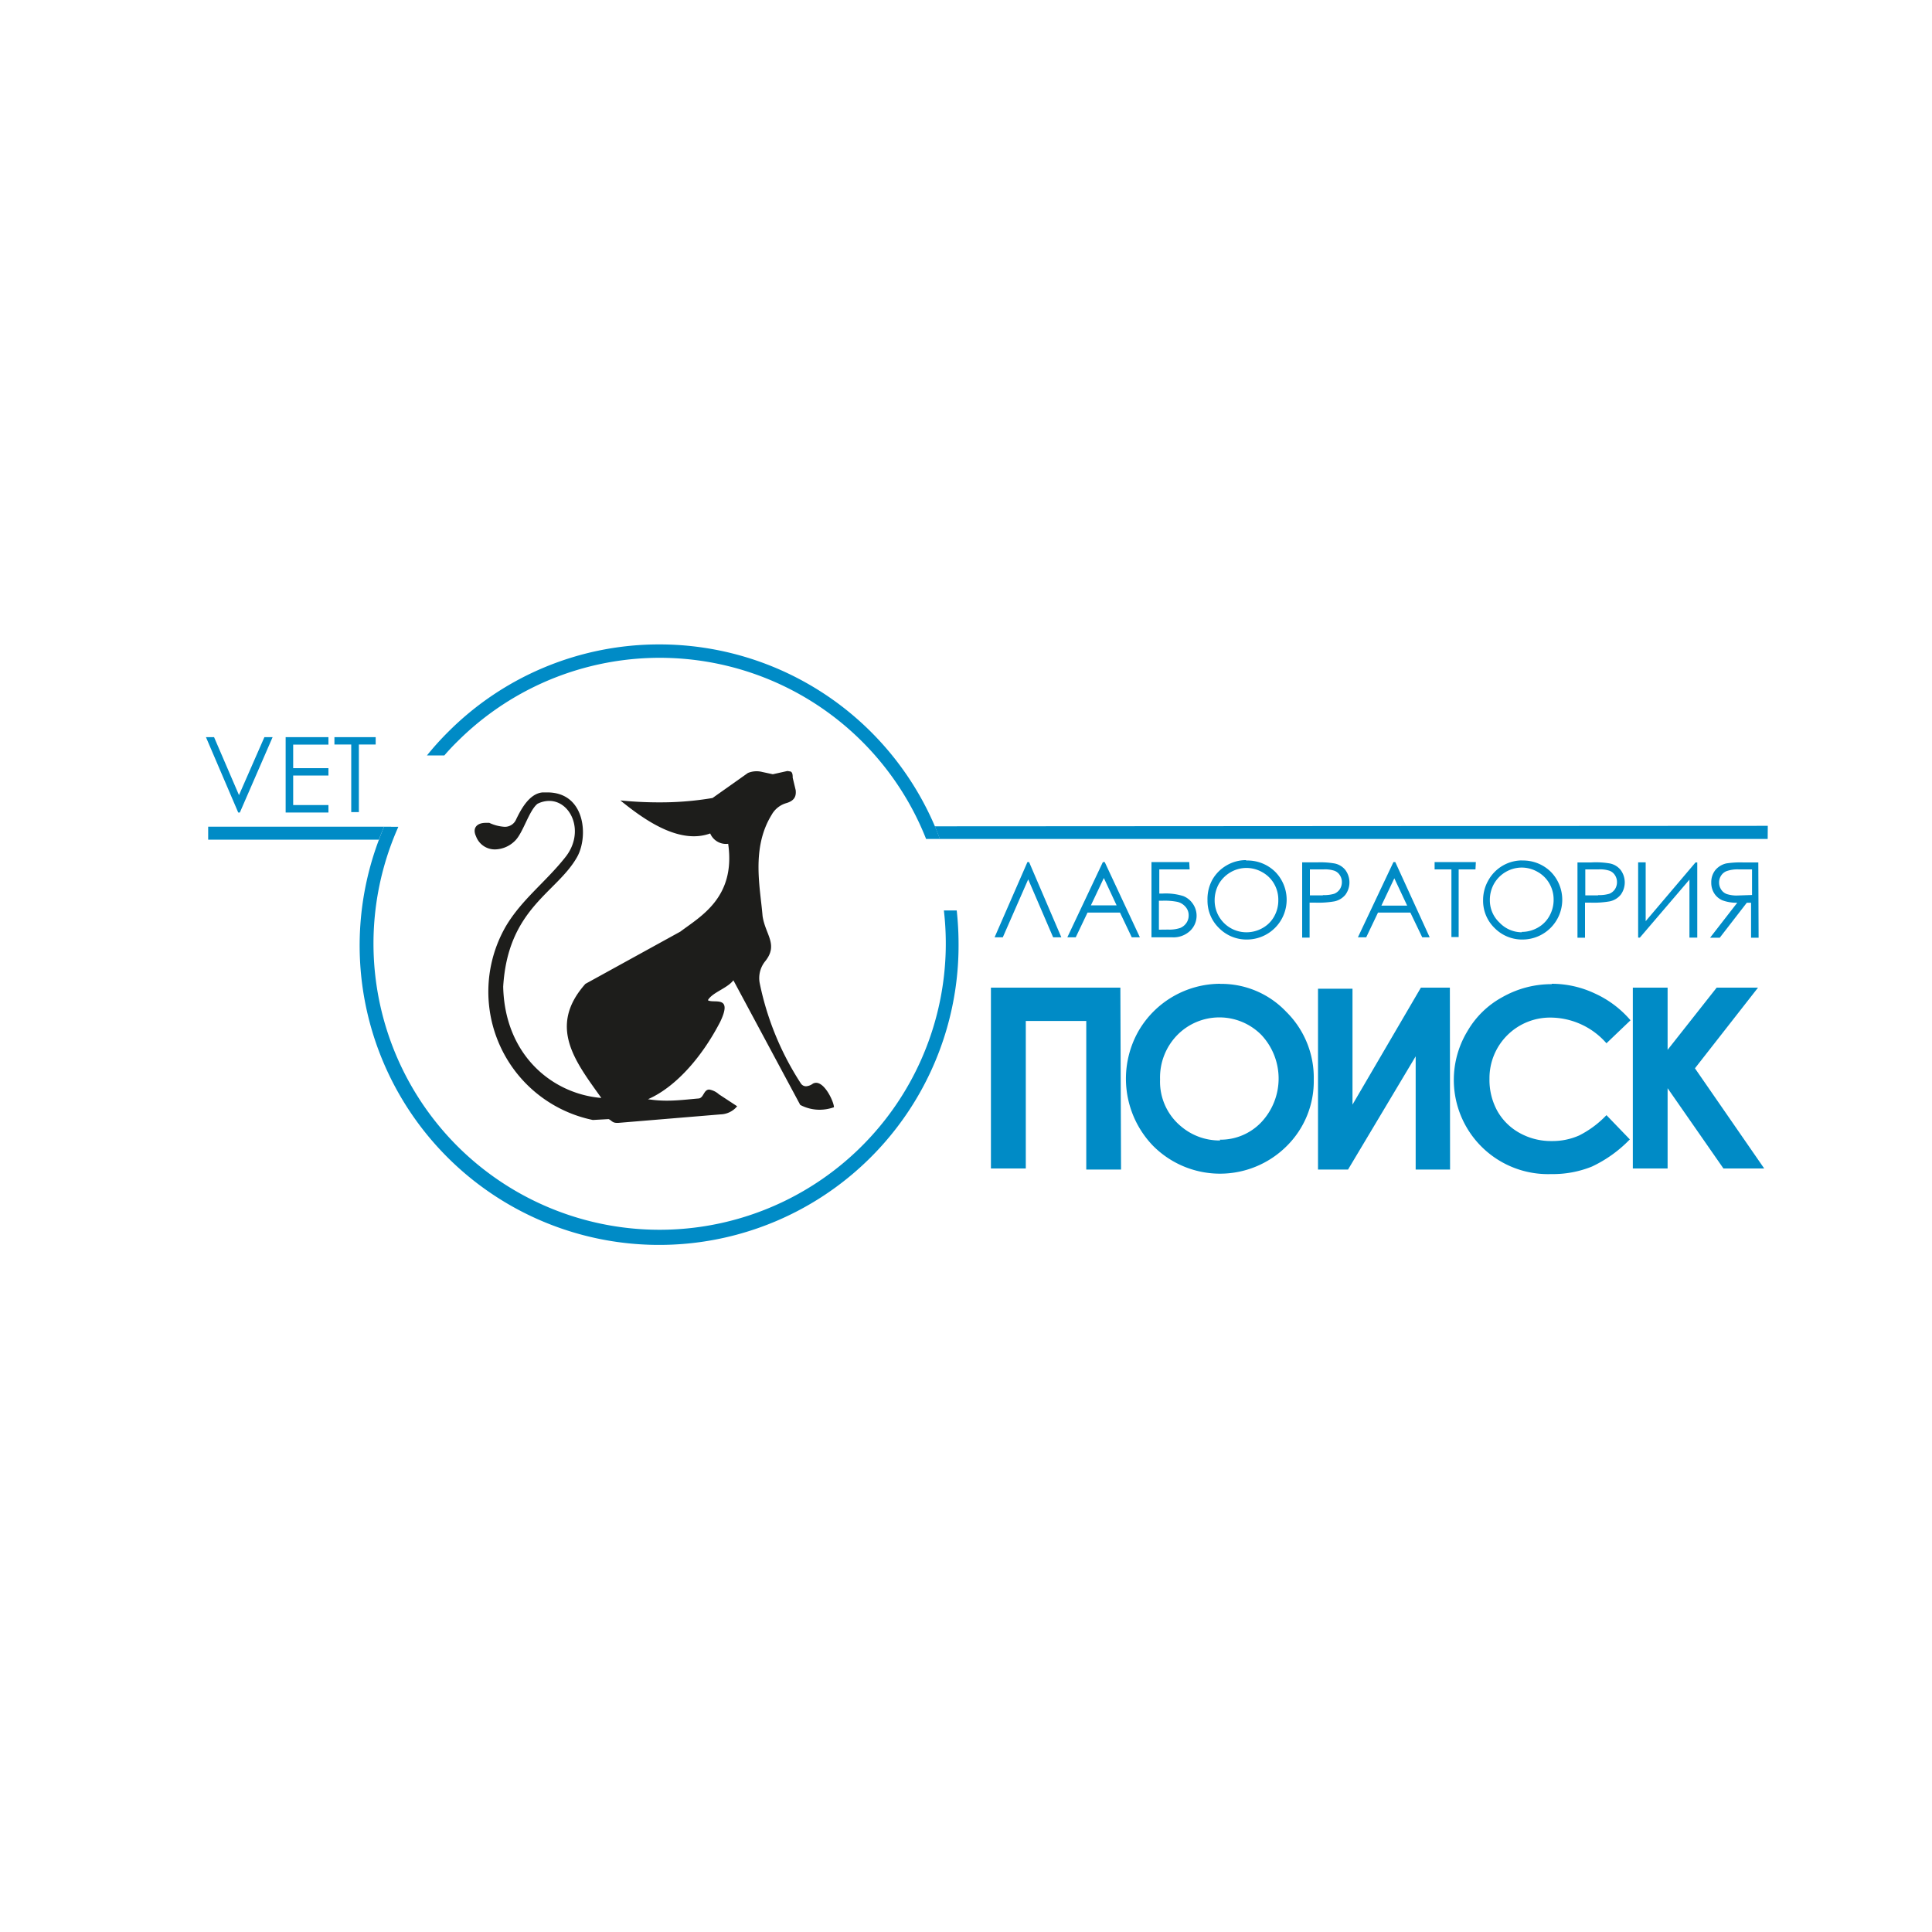 <svg id="Слой_1" data-name="Слой 1" xmlns="http://www.w3.org/2000/svg" viewBox="0 0 200 200"><defs><style>.cls-1{fill:#fff;}.cls-2{fill:#008bc6;}.cls-3{fill:#1d1d1b;}</style></defs><title>Безымянный-3</title><rect class="cls-1" width="200" height="200"/><path class="cls-2" d="M38.89,76.31H34.62v.76h1.74v7h.79v-7h1.74M34,76.31H29.57v7.8H34v-.77H30.35V80.28H34v-.76H30.35V77.08H34Zm-5.78,0h-.85l-2.63,6-2.58-6h-.84l3.34,7.8h.17Z"/><path class="cls-2" d="M160.64,101.88a10.29,10.29,0,0,0-5.09,1.33,9.31,9.31,0,0,0-3.62,3.5,9.75,9.75,0,0,0,8.65,14.83,10.77,10.77,0,0,0,4.22-.78,13.33,13.33,0,0,0,3.92-2.81l-2.42-2.51a10.31,10.31,0,0,1-2.82,2.1,6.8,6.8,0,0,1-2.84.58,6.65,6.65,0,0,1-3.32-.83A5.93,5.93,0,0,1,155,115a6.66,6.66,0,0,1-.81-3.32,6.27,6.27,0,0,1,6.36-6.34A7.74,7.74,0,0,1,166.3,108l2.49-2.38a10.63,10.63,0,0,0-3.7-2.78,10.46,10.46,0,0,0-4.45-1m-34.32,0a9.8,9.8,0,0,0-8.46,4.89,10,10,0,0,0,1.48,11.86,9.77,9.77,0,0,0,13.84.07,9.44,9.44,0,0,0,2.82-6.93,9.57,9.57,0,0,0-2.86-7,9.25,9.25,0,0,0-6.82-2.88m0,16.21a6.13,6.13,0,0,1-4-1.41,6,6,0,0,1-2.23-4.91,6.28,6.28,0,0,1,1.78-4.59,6.11,6.11,0,0,1,8.72,0,6.6,6.6,0,0,1,0,9,5.81,5.81,0,0,1-4.32,1.83m55.72-15.74h-4.28l-5.08,6.44v-6.44h-3.6v18.72h3.6v-8.31l5.78,8.31h4.22l-7.17-10.37Zm-31.9,0h-3l-7.08,12.11V102.35h-3.57v18.72h3.11l7-11.72v11.72h3.56Zm-34.11,0H102.58v18.72h3.61V105.69h6.26v15.38h3.6Z"/><path class="cls-2" d="M157.59,89.07a4,4,0,0,0-3.51,2.05,4.07,4.07,0,0,0-.55,2.08,3.92,3.92,0,0,0,1.19,2.87,4,4,0,0,0,2.93,1.19,4.12,4.12,0,0,0,2.9-7,4.09,4.09,0,0,0-3-1.18m0,7.43a3.19,3.19,0,0,1-2.32-1,3.15,3.15,0,0,1-1-2.34,3.39,3.39,0,0,1,.44-1.7,3.33,3.33,0,0,1,2.84-1.66,3.32,3.32,0,0,1,1.67.45,3.17,3.17,0,0,1,1.21,1.2,3.29,3.29,0,0,1,.44,1.68,3.38,3.38,0,0,1-.44,1.69,3.08,3.08,0,0,1-1.2,1.2,3.34,3.34,0,0,1-1.68.44m-28.54-7.43a3.94,3.94,0,0,0-2,.55,4,4,0,0,0-1.48,1.5A4.16,4.16,0,0,0,125,93.2a3.92,3.92,0,0,0,1.19,2.87,4,4,0,0,0,2.93,1.19,4.12,4.12,0,0,0,2.9-7,4.1,4.1,0,0,0-3-1.18m0,7.43a3.29,3.29,0,0,1-3.28-3.3,3.49,3.49,0,0,1,.43-1.7,3.34,3.34,0,0,1,1.21-1.21,3.24,3.24,0,0,1,1.64-.45,3.32,3.32,0,0,1,1.67.45,3.17,3.17,0,0,1,1.21,1.2,3.28,3.28,0,0,1,.43,1.68,3.37,3.37,0,0,1-.43,1.69,3.08,3.08,0,0,1-1.2,1.2,3.37,3.37,0,0,1-1.68.44m53-7.23h-1.55a9.64,9.64,0,0,0-1.76.1,2.09,2.09,0,0,0-1.13.68,2,2,0,0,0-.43,1.29,2.06,2.06,0,0,0,.3,1.12,1.9,1.9,0,0,0,.85.73,4.14,4.14,0,0,0,1.54.25l-2.81,3.62h1l2.8-3.62h.44v3.62h.78Zm-2.12,3.42a3.28,3.28,0,0,1-1.15-.15,1.17,1.17,0,0,1-.58-.47,1.32,1.32,0,0,1-.21-.73,1.26,1.26,0,0,1,.21-.71,1.2,1.2,0,0,1,.56-.46A3.4,3.4,0,0,1,180,90h1.37v2.65Zm-4.2-3.42h-.18l-5.16,6.08V89.27h-.78v7.79h.18l5.13-6v6h.81Zm-11,0H163.3v7.79h.78V93.44h.55a9.55,9.55,0,0,0,2-.13,2,2,0,0,0,1.14-.68,2.16,2.16,0,0,0,0-2.57,1.91,1.91,0,0,0-1.09-.67,8.67,8.67,0,0,0-1.8-.12m.55,3.42h-1.32V90h1.37a3.15,3.15,0,0,1,1.14.14,1.14,1.14,0,0,1,.56.46,1.29,1.29,0,0,1,.21.72,1.35,1.35,0,0,1-.21.73,1.28,1.28,0,0,1-.58.47,3.69,3.69,0,0,1-1.17.14m-12.65-3.42h-4.27V90h1.74v7H151V90h1.74Zm-8.34,0h-.19l-3.68,7.79h.86l1.22-2.56H146l1.23,2.56H148ZM143,93.75l1.34-2.83,1.33,2.83Zm-6.62-4.48H134.8v7.79h.77V93.44h.56a9.55,9.55,0,0,0,2-.13,2,2,0,0,0,1.14-.68,2.16,2.16,0,0,0,0-2.57,1.91,1.91,0,0,0-1.09-.67,8.67,8.67,0,0,0-1.8-.12m.55,3.42h-1.33V90H137a3.15,3.15,0,0,1,1.14.14,1.14,1.14,0,0,1,.56.46,1.29,1.29,0,0,1,.21.72,1.35,1.35,0,0,1-.21.73,1.28,1.28,0,0,1-.58.47,3.69,3.69,0,0,1-1.17.14m-13.84-3.42h-3.91v7.79h2.14a2.5,2.5,0,0,0,1.86-.67,2.16,2.16,0,0,0,.29-2.79,2.16,2.16,0,0,0-1-.81,6.07,6.07,0,0,0-2.12-.26h-.36V90h3.14Zm-3.14,7v-3h.43a6.74,6.74,0,0,1,1.48.12,1.58,1.58,0,0,1,.83.5,1.29,1.29,0,0,1,.34.91,1.33,1.33,0,0,1-.24.78,1.43,1.43,0,0,1-.63.51,3.52,3.52,0,0,1-1.25.17Zm-5.61-7h-.19l-3.68,7.79h.87l1.22-2.56h3.36l1.22,2.56H118Zm-1.43,4.48,1.34-2.83,1.32,2.83Zm-6.4-4.48h-.17l-3.4,7.79h.85l2.63-6,2.58,6h.85Z"/><path class="cls-2" d="M183,85.49l-86.23.05c.19.43.36.87.52,1.31h-.71a0,0,0,0,0,0,0l86.41,0M40.49,85.58H21.55v1.34H39.22c.17-.45.35-.89.53-1.33h.73a0,0,0,0,0,0,0"/><path class="cls-2" d="M68.28,66.71a30.83,30.83,0,0,0-21.9,9.07A29.39,29.39,0,0,0,44.2,78.2H46q.66-.77,1.38-1.47A29.65,29.65,0,0,1,95.87,86.85H97.3c-.16-.44-.33-.88-.52-1.31a31,31,0,0,0-28.5-18.83M41.22,85.59H39.75c-.18.44-.36.88-.52,1.33a31,31,0,1,0,60,10.76,32.26,32.26,0,0,0-.19-3.43H97.71a29.63,29.63,0,0,1-50.38,24.38,29.66,29.66,0,0,1-6.11-33"/><path class="cls-3" d="M81.57,79.82h-.09L80,80.15l-1.11-.24a2.35,2.35,0,0,0-1.47.11l-3.66,2.59a32.45,32.45,0,0,1-5.54.45c-1.36,0-2.71-.07-4-.2,2.08,1.69,4.89,3.71,7.61,3.71a5,5,0,0,0,1.69-.29,1.78,1.78,0,0,0,1.86,1.07c.8,5.56-2.87,7.52-4.95,9.09l-9.83,5.41c-3.95,4.44-1,8.09,1.65,11.81-5.08-.42-10-4.44-10.16-11.52.49-8.13,5.56-9.71,7.65-13.42,1.19-2.11.86-6.69-3.08-6.69l-.49,0c-1.44.12-2.31,1.92-2.73,2.77a1.26,1.26,0,0,1-1.21.79,4.31,4.31,0,0,1-1.58-.41l-.37,0c-.88,0-1.42.51-1,1.4a2.07,2.07,0,0,0,2,1.35,3,3,0,0,0,2-.86c.87-.81,1.46-3.14,2.36-3.86a2.71,2.71,0,0,1,1.22-.3c2.26,0,3.72,3.23,1.67,5.82s-4.5,4.36-6.16,7.15a13.56,13.56,0,0,0,9,20.06l1.63-.09c.31.12.37.39.86.39h.15l10.58-.88a2.31,2.31,0,0,0,1.72-.84l-1.89-1.24a2,2,0,0,0-1-.49c-.57,0-.56.82-1.06.92-1.16.1-2.22.23-3.33.23a12.23,12.23,0,0,1-1.95-.15c2.73-1.19,5.48-4.16,7.47-8,1.37-2.85-.7-1.86-1.27-2.25.46-.81,2-1.22,2.64-2.06l6.92,12.9a4.28,4.28,0,0,0,2,.5,4.46,4.46,0,0,0,1.49-.26c0-.53-.91-2.53-1.85-2.53a.76.76,0,0,0-.32.08,1.34,1.34,0,0,1-.72.28.64.64,0,0,1-.54-.3,30,30,0,0,1-4.26-10.4,2.77,2.77,0,0,1,.58-2.25c1.38-1.73,0-2.75-.28-4.68-.23-2.89-1.2-7,.94-10.47a2.55,2.55,0,0,1,1.55-1.22c.85-.26,1-.74.94-1.33l-.31-1.29c0-.24,0-.66-.33-.66"/></svg>